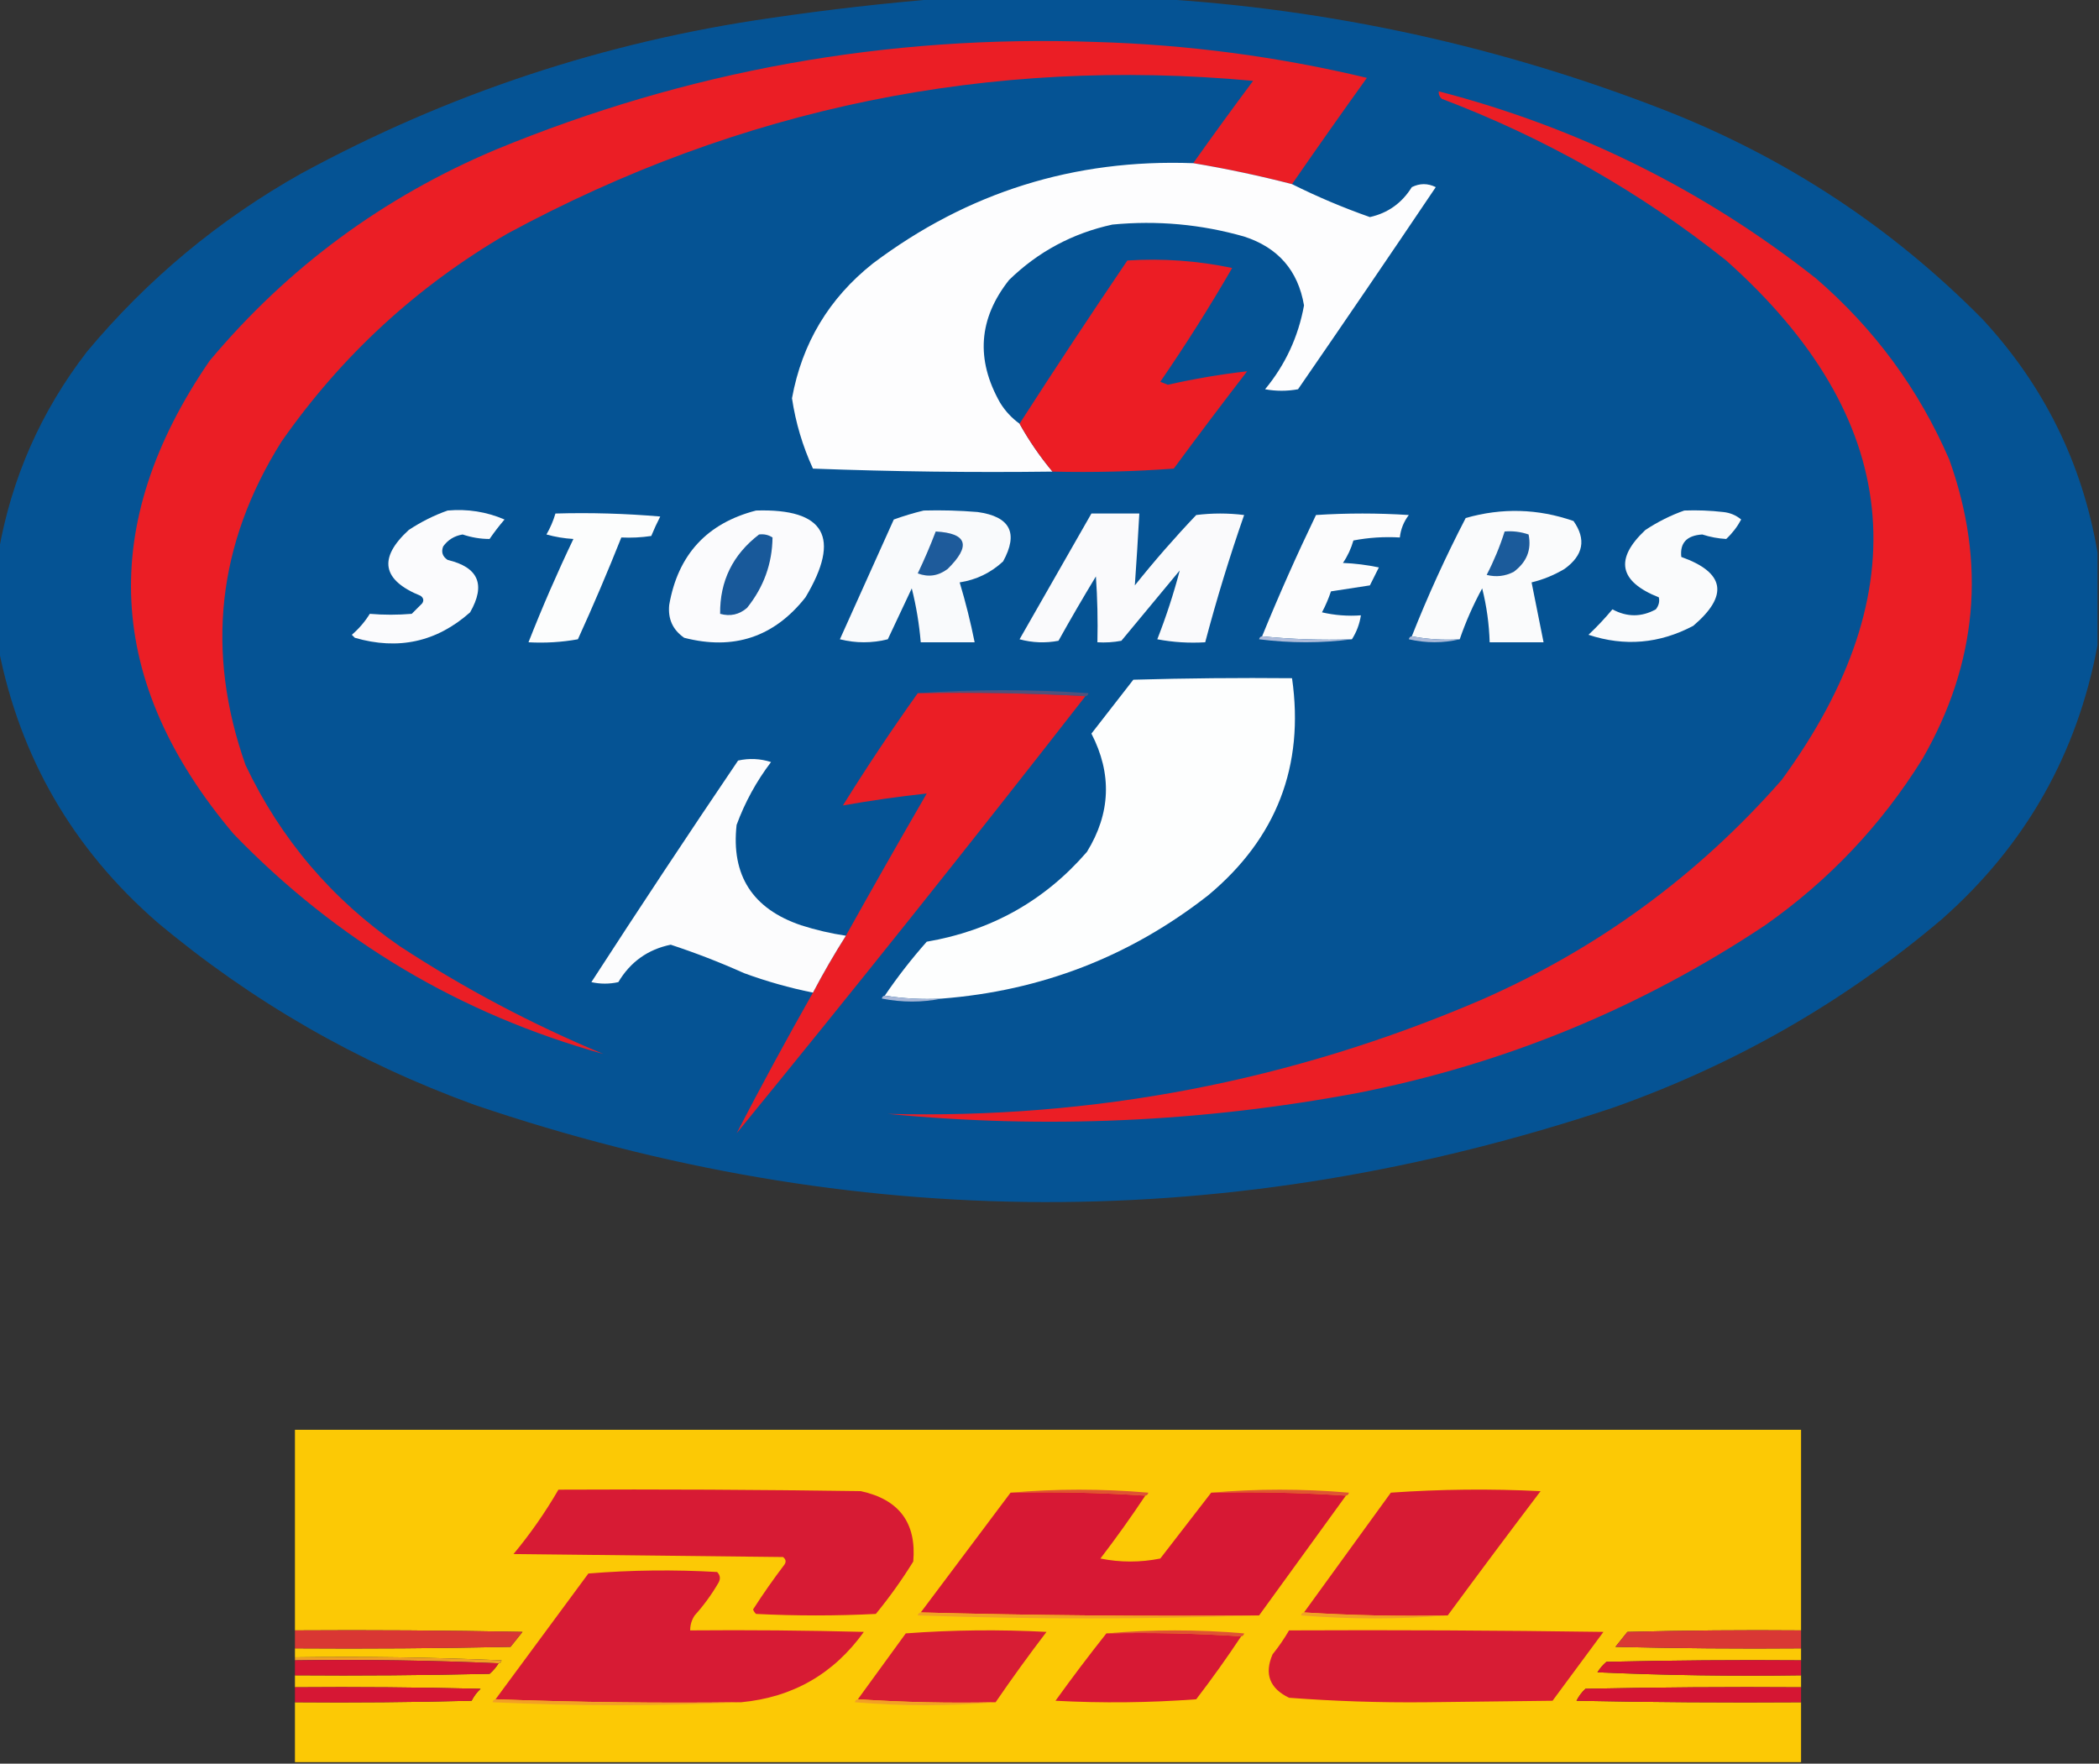 <?xml version="1.0" encoding="UTF-8"?>
<!DOCTYPE svg PUBLIC "-//W3C//DTD SVG 1.1//EN" "http://www.w3.org/Graphics/SVG/1.1/DTD/svg11.dtd">
<svg xmlns="http://www.w3.org/2000/svg" version="1.1" width="701px" height="589px" style="shape-rendering:geometricPrecision; text-rendering:geometricPrecision; image-rendering:optimizeQuality; fill-rule:evenodd; clip-rule:evenodd" xmlns:xlink="http://www.w3.org/1999/xlink">
<rect width="100%" height="100%" fill="#333333" stroke="none"/>
<g><path style="opacity:0.995" fill="#065495" d="M 314.5,-0.5 C 338.167,-0.5 361.833,-0.5 385.5,-0.5C 444.369,2.964 501.369,15.464 556.5,37C 596.655,52.812 631.821,75.978 662,106.5C 682.596,128.691 695.429,154.691 700.5,184.5C 700.5,194.833 700.5,205.167 700.5,215.5C 693.715,251.894 676.381,282.394 648.5,307C 615.879,334.656 579.212,355.656 538.5,370C 411.724,412.273 285.057,411.94 158.5,369C 119.408,354.8 84.075,334.467 52.5,308C 24.333,283.488 6.666,252.988 -0.5,216.5C -0.5,205.833 -0.5,195.167 -0.5,184.5C 3.803,159.769 13.636,137.435 29,117.5C 49.23,93.263 73.064,73.43 100.5,58C 149.655,31.282 201.988,13.949 257.5,6C 276.58,3.195 295.58,1.029 314.5,-0.5 Z"/></g>
<g><path style="opacity:1" fill="#eb1e25" d="M 431.5,61.5 C 420.485,58.658 409.485,56.325 398.5,54.5C 405.035,45.274 411.702,36.108 418.5,27C 330.335,18.9 247.335,35.9 169.5,78C 139.219,95.615 114.052,118.782 94,147.5C 72.596,181.568 68.596,217.568 82,255.5C 93.718,280.225 110.885,300.391 133.5,316C 155.026,330.097 177.693,342.097 201.5,352C 153.62,338.649 112.453,314.149 78,278.5C 35.173,227.788 32.506,175.121 70,120.5C 96.073,89.362 127.906,65.862 165.5,50C 229.514,23.598 296.181,11.598 365.5,14C 396.329,14.863 426.662,18.863 456.5,26C 448.022,37.812 439.688,49.646 431.5,61.5 Z"/></g>
<g><path style="opacity:1" fill="#eb1e25" d="M 480.5,30.5 C 527.04,42.604 569.04,63.438 606.5,93C 625.995,109.816 640.829,129.982 651,153.5C 663.438,188.2 660.438,221.533 642,253.5C 628.3,275.535 610.8,294.035 589.5,309C 548.005,336.619 502.672,355.286 453.5,365C 401.526,374.76 349.193,377.093 296.5,372C 365.345,373.75 431.345,361.083 494.5,334C 533.489,316.93 566.989,292.43 595,260.5C 641.329,197.145 635.162,139.311 576.5,87C 547.794,64.137 516.127,46.137 481.5,33C 480.748,32.329 480.414,31.496 480.5,30.5 Z"/></g>
<g><path style="opacity:1" fill="#fdfdfe" d="M 398.5,54.5 C 409.485,56.325 420.485,58.658 431.5,61.5C 439.867,65.678 448.534,69.345 457.5,72.5C 463.523,71.154 468.19,67.821 471.5,62.5C 474.167,61.167 476.833,61.167 479.5,62.5C 464.29,85.087 448.957,107.587 433.5,130C 429.833,130.667 426.167,130.667 422.5,130C 429.253,121.825 433.586,112.492 435.5,102C 433.515,90.343 426.849,82.677 415.5,79C 401.125,74.899 386.458,73.566 371.5,75C 358.179,77.908 346.679,84.075 337,93.5C 326.807,106.384 325.807,120.05 334,134.5C 335.719,137.288 337.885,139.621 340.5,141.5C 343.673,147.181 347.339,152.514 351.5,157.5C 324.825,157.833 298.158,157.5 271.5,156.5C 268.056,149.001 265.722,141.167 264.5,133C 267.858,114.619 276.858,99.618 291.5,88C 323.13,64.198 358.797,53.031 398.5,54.5 Z"/></g>
<g><path style="opacity:1" fill="#ec1d24" d="M 351.5,157.5 C 347.339,152.514 343.673,147.181 340.5,141.5C 352.244,123.238 364.244,105.072 376.5,87C 388.302,86.24 399.969,87.073 411.5,89.5C 404.039,102.403 396.039,115.07 387.5,127.5C 388.333,127.833 389.167,128.167 390,128.5C 398.817,126.503 407.65,125.003 416.5,124C 408.212,134.744 400.045,145.577 392,156.5C 378.579,157.49 365.079,157.823 351.5,157.5 Z"/></g>
<g><path style="opacity:1" fill="#fbfbfd" d="M 149.5,170.5 C 156.127,169.91 162.461,170.91 168.5,173.5C 166.712,175.576 165.046,177.743 163.5,180C 160.482,180.001 157.482,179.501 154.5,178.5C 151.749,178.955 149.582,180.289 148,182.5C 147.289,184.367 147.789,185.867 149.5,187C 159.792,189.431 162.292,195.264 157,204.5C 145.859,214.389 133.026,217.223 118.5,213C 118.167,212.667 117.833,212.333 117.5,212C 119.874,209.961 121.874,207.628 123.5,205C 128.132,205.393 132.799,205.393 137.5,205C 138.667,203.833 139.833,202.667 141,201.5C 141.617,200.551 141.451,199.718 140.5,199C 127.583,193.75 126.25,186.417 136.5,177C 140.647,174.26 144.98,172.093 149.5,170.5 Z"/></g>
<g><path style="opacity:1" fill="#fbfbfd" d="M 252.5,170.5 C 275.49,169.794 280.99,179.461 269,199.5C 258.539,212.765 245.039,217.265 228.5,213C 224.681,210.36 223.015,206.693 223.5,202C 226.432,185.237 236.099,174.737 252.5,170.5 Z"/></g>
<g><path style="opacity:1" fill="#f9fafc" d="M 308.5,170.5 C 314.509,170.334 320.509,170.501 326.5,171C 337.375,172.513 340.209,178.013 335,187.5C 330.883,191.309 326.049,193.642 320.5,194.5C 322.478,201.077 324.144,207.744 325.5,214.5C 319.5,214.5 313.5,214.5 307.5,214.5C 306.99,208.417 305.99,202.417 304.5,196.5C 301.835,202.157 299.169,207.823 296.5,213.5C 291.167,214.833 285.833,214.833 280.5,213.5C 286.5,200.167 292.5,186.833 298.5,173.5C 301.891,172.283 305.224,171.283 308.5,170.5 Z"/></g>
<g><path style="opacity:1" fill="#fafbfc" d="M 487.5,213.5 C 481.974,213.821 476.64,213.488 471.5,212.5C 476.82,199.046 482.82,185.879 489.5,173C 501.621,169.533 513.621,169.866 525.5,174C 529.813,180.116 528.813,185.449 522.5,190C 519.029,192.072 515.362,193.572 511.5,194.5C 512.833,201.167 514.167,207.833 515.5,214.5C 509.5,214.5 503.5,214.5 497.5,214.5C 497.321,208.402 496.488,202.402 495,196.5C 492.009,201.983 489.509,207.65 487.5,213.5 Z"/></g>
<g><path style="opacity:1" fill="#fafbfc" d="M 562.5,170.5 C 566.846,170.334 571.179,170.501 575.5,171C 577.78,171.233 579.78,172.066 581.5,173.5C 580.197,175.937 578.53,178.104 576.5,180C 573.837,179.857 571.171,179.357 568.5,178.5C 563.319,178.831 560.985,181.331 561.5,186C 576.071,191.195 577.404,198.862 565.5,209C 554.213,214.978 542.547,215.978 530.5,212C 533.378,209.291 536.044,206.458 538.5,203.5C 543.366,206.136 548.199,206.136 553,203.5C 553.982,202.241 554.315,200.908 554,199.5C 540.673,194.199 539.173,186.699 549.5,177C 553.657,174.255 557.99,172.088 562.5,170.5 Z"/></g>
<g><path style="opacity:1" fill="#fcfdfd" d="M 185.5,171.5 C 197.186,171.168 208.852,171.501 220.5,172.5C 219.399,174.642 218.399,176.808 217.5,179C 214.183,179.498 210.85,179.665 207.5,179.5C 202.961,190.917 198.127,202.25 193,213.5C 187.593,214.473 182.093,214.807 176.5,214.5C 181.078,202.842 186.078,191.342 191.5,180C 188.447,179.821 185.447,179.321 182.5,178.5C 183.788,176.261 184.788,173.928 185.5,171.5 Z"/></g>
<g><path style="opacity:1" fill="#fafafc" d="M 364.5,171.5 C 369.833,171.5 375.167,171.5 380.5,171.5C 380.061,179.544 379.561,187.544 379,195.5C 385.48,187.386 392.313,179.553 399.5,172C 404.833,171.333 410.167,171.333 415.5,172C 410.628,185.984 406.295,200.151 402.5,214.5C 397.125,214.828 391.792,214.495 386.5,213.5C 389.481,205.878 391.981,198.211 394,190.5C 387.5,198.333 381,206.167 374.5,214C 371.854,214.497 369.187,214.664 366.5,214.5C 366.666,207.159 366.5,199.826 366,192.5C 361.707,199.585 357.54,206.751 353.5,214C 349.129,214.828 344.795,214.661 340.5,213.5C 348.512,199.473 356.512,185.473 364.5,171.5 Z"/></g>
<g><path style="opacity:1" fill="#fcfcfd" d="M 451.5,213.5 C 441.319,213.827 431.319,213.494 421.5,212.5C 427.085,198.83 433.085,185.33 439.5,172C 449.833,171.333 460.167,171.333 470.5,172C 468.798,174.235 467.798,176.735 467.5,179.5C 462.238,179.195 457.072,179.529 452,180.5C 451.235,183.196 450.068,185.696 448.5,188C 452.541,188.173 456.541,188.673 460.5,189.5C 459.5,191.5 458.5,193.5 457.5,195.5C 453.167,196.167 448.833,196.833 444.5,197.5C 443.695,199.915 442.695,202.249 441.5,204.5C 445.783,205.492 450.116,205.826 454.5,205.5C 454.06,208.38 453.06,211.046 451.5,213.5 Z"/></g>
<g><path style="opacity:1" fill="#1e5b9b" d="M 312.5,177.5 C 323.037,178.085 324.37,182.252 316.5,190C 313.399,192.351 310.066,192.851 306.5,191.5C 308.701,186.891 310.701,182.225 312.5,177.5 Z"/></g>
<g><path style="opacity:1" fill="#1b5b9b" d="M 502.5,177.5 C 505.249,177.274 507.916,177.607 510.5,178.5C 511.544,183.6 509.878,187.767 505.5,191C 502.634,192.457 499.634,192.79 496.5,192C 498.924,187.321 500.924,182.488 502.5,177.5 Z"/></g>
<g><path style="opacity:1" fill="#18599a" d="M 253.5,178.5 C 255.144,178.286 256.644,178.62 258,179.5C 257.893,188.234 255.06,196.067 249.5,203C 246.88,205.271 243.88,205.938 240.5,205C 240.382,194.069 244.715,185.236 253.5,178.5 Z"/></g>
<g><path style="opacity:1" fill="#afbddb" d="M 421.5,212.5 C 431.319,213.494 441.319,213.827 451.5,213.5C 441.326,214.823 430.993,214.823 420.5,213.5C 420.624,212.893 420.957,212.56 421.5,212.5 Z"/></g>
<g><path style="opacity:1" fill="#aabad9" d="M 471.5,212.5 C 476.64,213.488 481.974,213.821 487.5,213.5C 481.987,214.816 476.32,214.816 470.5,213.5C 470.624,212.893 470.957,212.56 471.5,212.5 Z"/></g>
<g><path style="opacity:1" fill="#fdfefe" d="M 314.5,333.5 C 307.978,333.823 301.645,333.49 295.5,332.5C 299.761,326.233 304.427,320.233 309.5,314.5C 331.045,310.818 348.878,300.818 363,284.5C 370.932,271.614 371.432,258.448 364.5,245C 369.153,239.011 373.819,233.011 378.5,227C 396.164,226.5 413.83,226.333 431.5,226.5C 435.679,255.785 426.346,279.952 403.5,299C 377.424,319.42 347.758,330.92 314.5,333.5 Z"/></g>
<g><path style="opacity:1" fill="#51527c" d="M 306.5,231.5 C 325.338,230.172 344.338,230.172 363.5,231.5C 363.376,232.107 363.043,232.44 362.5,232.5C 344.007,231.503 325.341,231.17 306.5,231.5 Z"/></g>
<g><path style="opacity:1" fill="#eb1e25" d="M 306.5,231.5 C 325.341,231.17 344.007,231.503 362.5,232.5C 324.291,281.556 285.458,330.223 246,378.5C 254.138,362.803 262.638,347.136 271.5,331.5C 274.914,325.003 278.581,318.67 282.5,312.5C 291.362,296.613 300.362,280.779 309.5,265C 300.084,266.025 290.75,267.358 281.5,269C 289.485,256.177 297.818,243.677 306.5,231.5 Z"/></g>
<g><path style="opacity:1" fill="#fcfcfd" d="M 282.5,312.5 C 278.581,318.67 274.914,325.003 271.5,331.5C 263.679,329.926 256.012,327.759 248.5,325C 240.471,321.399 232.304,318.232 224,315.5C 216.363,317.075 210.53,321.241 206.5,328C 203.5,328.667 200.5,328.667 197.5,328C 213.585,303.162 229.918,278.495 246.5,254C 250.211,253.175 253.878,253.341 257.5,254.5C 252.622,260.922 248.789,267.922 246,275.5C 244.143,292.333 251.309,303.5 267.5,309C 272.447,310.584 277.447,311.751 282.5,312.5 Z"/></g>
<g><path style="opacity:1" fill="#a8b8d8" d="M 295.5,332.5 C 301.645,333.49 307.978,333.823 314.5,333.5C 307.989,334.818 301.322,334.818 294.5,333.5C 294.624,332.893 294.957,332.56 295.5,332.5 Z"/></g>
<g><path style="opacity:0.992" fill="#feca06" d="M 601.5,544.5 C 582.164,544.333 562.83,544.5 543.5,545C 542.167,546.667 540.833,548.333 539.5,550C 560.164,550.5 580.831,550.667 601.5,550.5C 601.5,551.833 601.5,553.167 601.5,554.5C 579.831,554.333 558.164,554.5 536.5,555C 535.313,556.019 534.313,557.186 533.5,558.5C 556.157,559.5 578.824,559.833 601.5,559.5C 601.5,560.833 601.5,562.167 601.5,563.5C 577.498,563.333 553.498,563.5 529.5,564C 528.257,565.154 527.257,566.488 526.5,568C 551.498,568.5 576.498,568.667 601.5,568.5C 601.5,575.167 601.5,581.833 601.5,588.5C 433.833,588.5 266.167,588.5 98.5,588.5C 98.5,581.833 98.5,575.167 98.5,568.5C 118.169,568.667 137.836,568.5 157.5,568C 158.257,566.488 159.257,565.154 160.5,564C 139.836,563.5 119.169,563.333 98.5,563.5C 98.5,562.167 98.5,560.833 98.5,559.5C 120.169,559.667 141.836,559.5 163.5,559C 164.71,557.961 165.71,556.794 166.5,555.5C 167.043,555.44 167.376,555.107 167.5,554.5C 144.51,553.5 121.51,553.167 98.5,553.5C 98.5,552.5 98.5,551.5 98.5,550.5C 122.502,550.667 146.502,550.5 170.5,550C 171.833,548.333 173.167,546.667 174.5,545C 149.169,544.5 123.836,544.333 98.5,544.5C 98.5,522.167 98.5,499.833 98.5,477.5C 266.167,477.5 433.833,477.5 601.5,477.5C 601.5,499.833 601.5,522.167 601.5,544.5 Z"/></g>
<g><path style="opacity:1" fill="#df5333" d="M 337.5,498.5 C 352.672,497.174 368.005,497.174 383.5,498.5C 383.376,499.107 383.043,499.44 382.5,499.5C 367.676,498.504 352.676,498.171 337.5,498.5 Z"/></g>
<g><path style="opacity:1" fill="#df5533" d="M 404.5,498.5 C 419.672,497.174 435.005,497.174 450.5,498.5C 450.376,499.107 450.043,499.44 449.5,499.5C 434.676,498.504 419.676,498.171 404.5,498.5 Z"/></g>
<g><path style="opacity:1" fill="#d71b34" d="M 186.5,497.5 C 220.168,497.333 253.835,497.5 287.5,498C 300.296,500.78 306.129,508.614 305,521.5C 301.221,527.612 297.055,533.445 292.5,539C 279.167,539.667 265.833,539.667 252.5,539C 252.043,538.586 251.709,538.086 251.5,537.5C 254.805,532.362 258.305,527.362 262,522.5C 262.617,521.551 262.451,520.718 261.5,520C 231.5,519.667 201.5,519.333 171.5,519C 177.135,512.212 182.135,505.045 186.5,497.5 Z"/></g>
<g><path style="opacity:1" fill="#d71834" d="M 337.5,498.5 C 352.676,498.171 367.676,498.504 382.5,499.5C 377.755,506.647 372.755,513.647 367.5,520.5C 374.167,521.833 380.833,521.833 387.5,520.5C 393.187,513.098 398.853,505.765 404.5,498.5C 419.676,498.171 434.676,498.504 449.5,499.5C 439.833,512.833 430.167,526.167 420.5,539.5C 382.663,539.832 344.996,539.498 307.5,538.5C 317.5,525.167 327.5,511.833 337.5,498.5 Z"/></g>
<g><path style="opacity:1" fill="#d71b34" d="M 483.5,539.5 C 467.325,539.83 451.325,539.496 435.5,538.5C 445.142,525.185 454.809,511.852 464.5,498.5C 481.157,497.334 497.823,497.167 514.5,498C 504.024,511.812 493.691,525.645 483.5,539.5 Z"/></g>
<g><path style="opacity:1" fill="#d71b34" d="M 247.5,568.5 C 219.995,568.831 192.662,568.498 165.5,567.5C 175.809,553.518 186.142,539.518 196.5,525.5C 210.822,524.334 225.155,524.167 239.5,525C 240.517,526.049 240.684,527.216 240,528.5C 237.72,532.447 235.053,536.113 232,539.5C 230.991,541.025 230.491,542.692 230.5,544.5C 249.836,544.333 269.17,544.5 288.5,545C 278.412,559.045 264.745,566.878 247.5,568.5 Z"/></g>
<g><path style="opacity:1" fill="#f2a125" d="M 307.5,538.5 C 344.996,539.498 382.663,539.832 420.5,539.5C 382.665,540.83 344.665,540.83 306.5,539.5C 306.624,538.893 306.957,538.56 307.5,538.5 Z"/></g>
<g><path style="opacity:1" fill="#f1a026" d="M 435.5,538.5 C 451.325,539.496 467.325,539.83 483.5,539.5C 467.328,540.827 450.995,540.827 434.5,539.5C 434.624,538.893 434.957,538.56 435.5,538.5 Z"/></g>
<g><path style="opacity:1" fill="#df5433" d="M 369.5,545.5 C 384.672,544.174 400.005,544.174 415.5,545.5C 415.376,546.107 415.043,546.44 414.5,546.5C 399.676,545.504 384.676,545.171 369.5,545.5 Z"/></g>
<g><path style="opacity:0.99" fill="#db3834" d="M 98.5,544.5 C 123.836,544.333 149.169,544.5 174.5,545C 173.167,546.667 171.833,548.333 170.5,550C 146.502,550.5 122.502,550.667 98.5,550.5C 98.5,548.5 98.5,546.5 98.5,544.5 Z"/></g>
<g><path style="opacity:1" fill="#d71d34" d="M 332.5,568.5 C 316.991,568.83 301.658,568.496 286.5,567.5C 291.824,560.196 297.157,552.863 302.5,545.5C 318.156,544.334 333.823,544.167 349.5,545C 343.615,552.712 337.948,560.545 332.5,568.5 Z"/></g>
<g><path style="opacity:1" fill="#d71934" d="M 369.5,545.5 C 384.676,545.171 399.676,545.504 414.5,546.5C 409.755,553.647 404.755,560.647 399.5,567.5C 383.844,568.666 368.177,568.833 352.5,568C 358.03,560.316 363.697,552.816 369.5,545.5 Z"/></g>
<g><path style="opacity:1" fill="#d71c34" d="M 430.5,544.5 C 465.502,544.333 500.502,544.5 535.5,545C 529.833,552.667 524.167,560.333 518.5,568C 504.333,568.167 490.167,568.333 476,568.5C 460.769,568.643 445.602,568.143 430.5,567C 424.011,563.865 422.177,559.032 425,552.5C 427.054,549.953 428.887,547.286 430.5,544.5 Z"/></g>
<g><path style="opacity:0.987" fill="#db3834" d="M 601.5,544.5 C 601.5,546.5 601.5,548.5 601.5,550.5C 580.831,550.667 560.164,550.5 539.5,550C 540.833,548.333 542.167,546.667 543.5,545C 562.83,544.5 582.164,544.333 601.5,544.5 Z"/></g>
<g><path style="opacity:0.989" fill="#f2a125" d="M 98.5,554.5 C 98.5,554.167 98.5,553.833 98.5,553.5C 121.51,553.167 144.51,553.5 167.5,554.5C 167.376,555.107 167.043,555.44 166.5,555.5C 144.006,554.503 121.339,554.169 98.5,554.5 Z"/></g>
<g><path style="opacity:0.989" fill="#d71734" d="M 98.5,554.5 C 121.339,554.169 144.006,554.503 166.5,555.5C 165.71,556.794 164.71,557.961 163.5,559C 141.836,559.5 120.169,559.667 98.5,559.5C 98.5,557.833 98.5,556.167 98.5,554.5 Z"/></g>
<g><path style="opacity:0.989" fill="#d71634" d="M 601.5,554.5 C 601.5,556.167 601.5,557.833 601.5,559.5C 578.824,559.833 556.157,559.5 533.5,558.5C 534.313,557.186 535.313,556.019 536.5,555C 558.164,554.5 579.831,554.333 601.5,554.5 Z"/></g>
<g><path style="opacity:0.987" fill="#d71734" d="M 98.5,563.5 C 119.169,563.333 139.836,563.5 160.5,564C 159.257,565.154 158.257,566.488 157.5,568C 137.836,568.5 118.169,568.667 98.5,568.5C 98.5,566.833 98.5,565.167 98.5,563.5 Z"/></g>
<g><path style="opacity:0.99" fill="#d71734" d="M 601.5,563.5 C 601.5,565.167 601.5,566.833 601.5,568.5C 576.498,568.667 551.498,568.5 526.5,568C 527.257,566.488 528.257,565.154 529.5,564C 553.498,563.5 577.498,563.333 601.5,563.5 Z"/></g>
<g><path style="opacity:1" fill="#f2a125" d="M 165.5,567.5 C 192.662,568.498 219.995,568.831 247.5,568.5C 219.997,569.829 192.33,569.829 164.5,568.5C 164.624,567.893 164.957,567.56 165.5,567.5 Z"/></g>
<g><path style="opacity:1" fill="#f2a125" d="M 286.5,567.5 C 301.658,568.496 316.991,568.83 332.5,568.5C 316.995,569.827 301.328,569.827 285.5,568.5C 285.624,567.893 285.957,567.56 286.5,567.5 Z"/></g>
</svg>
